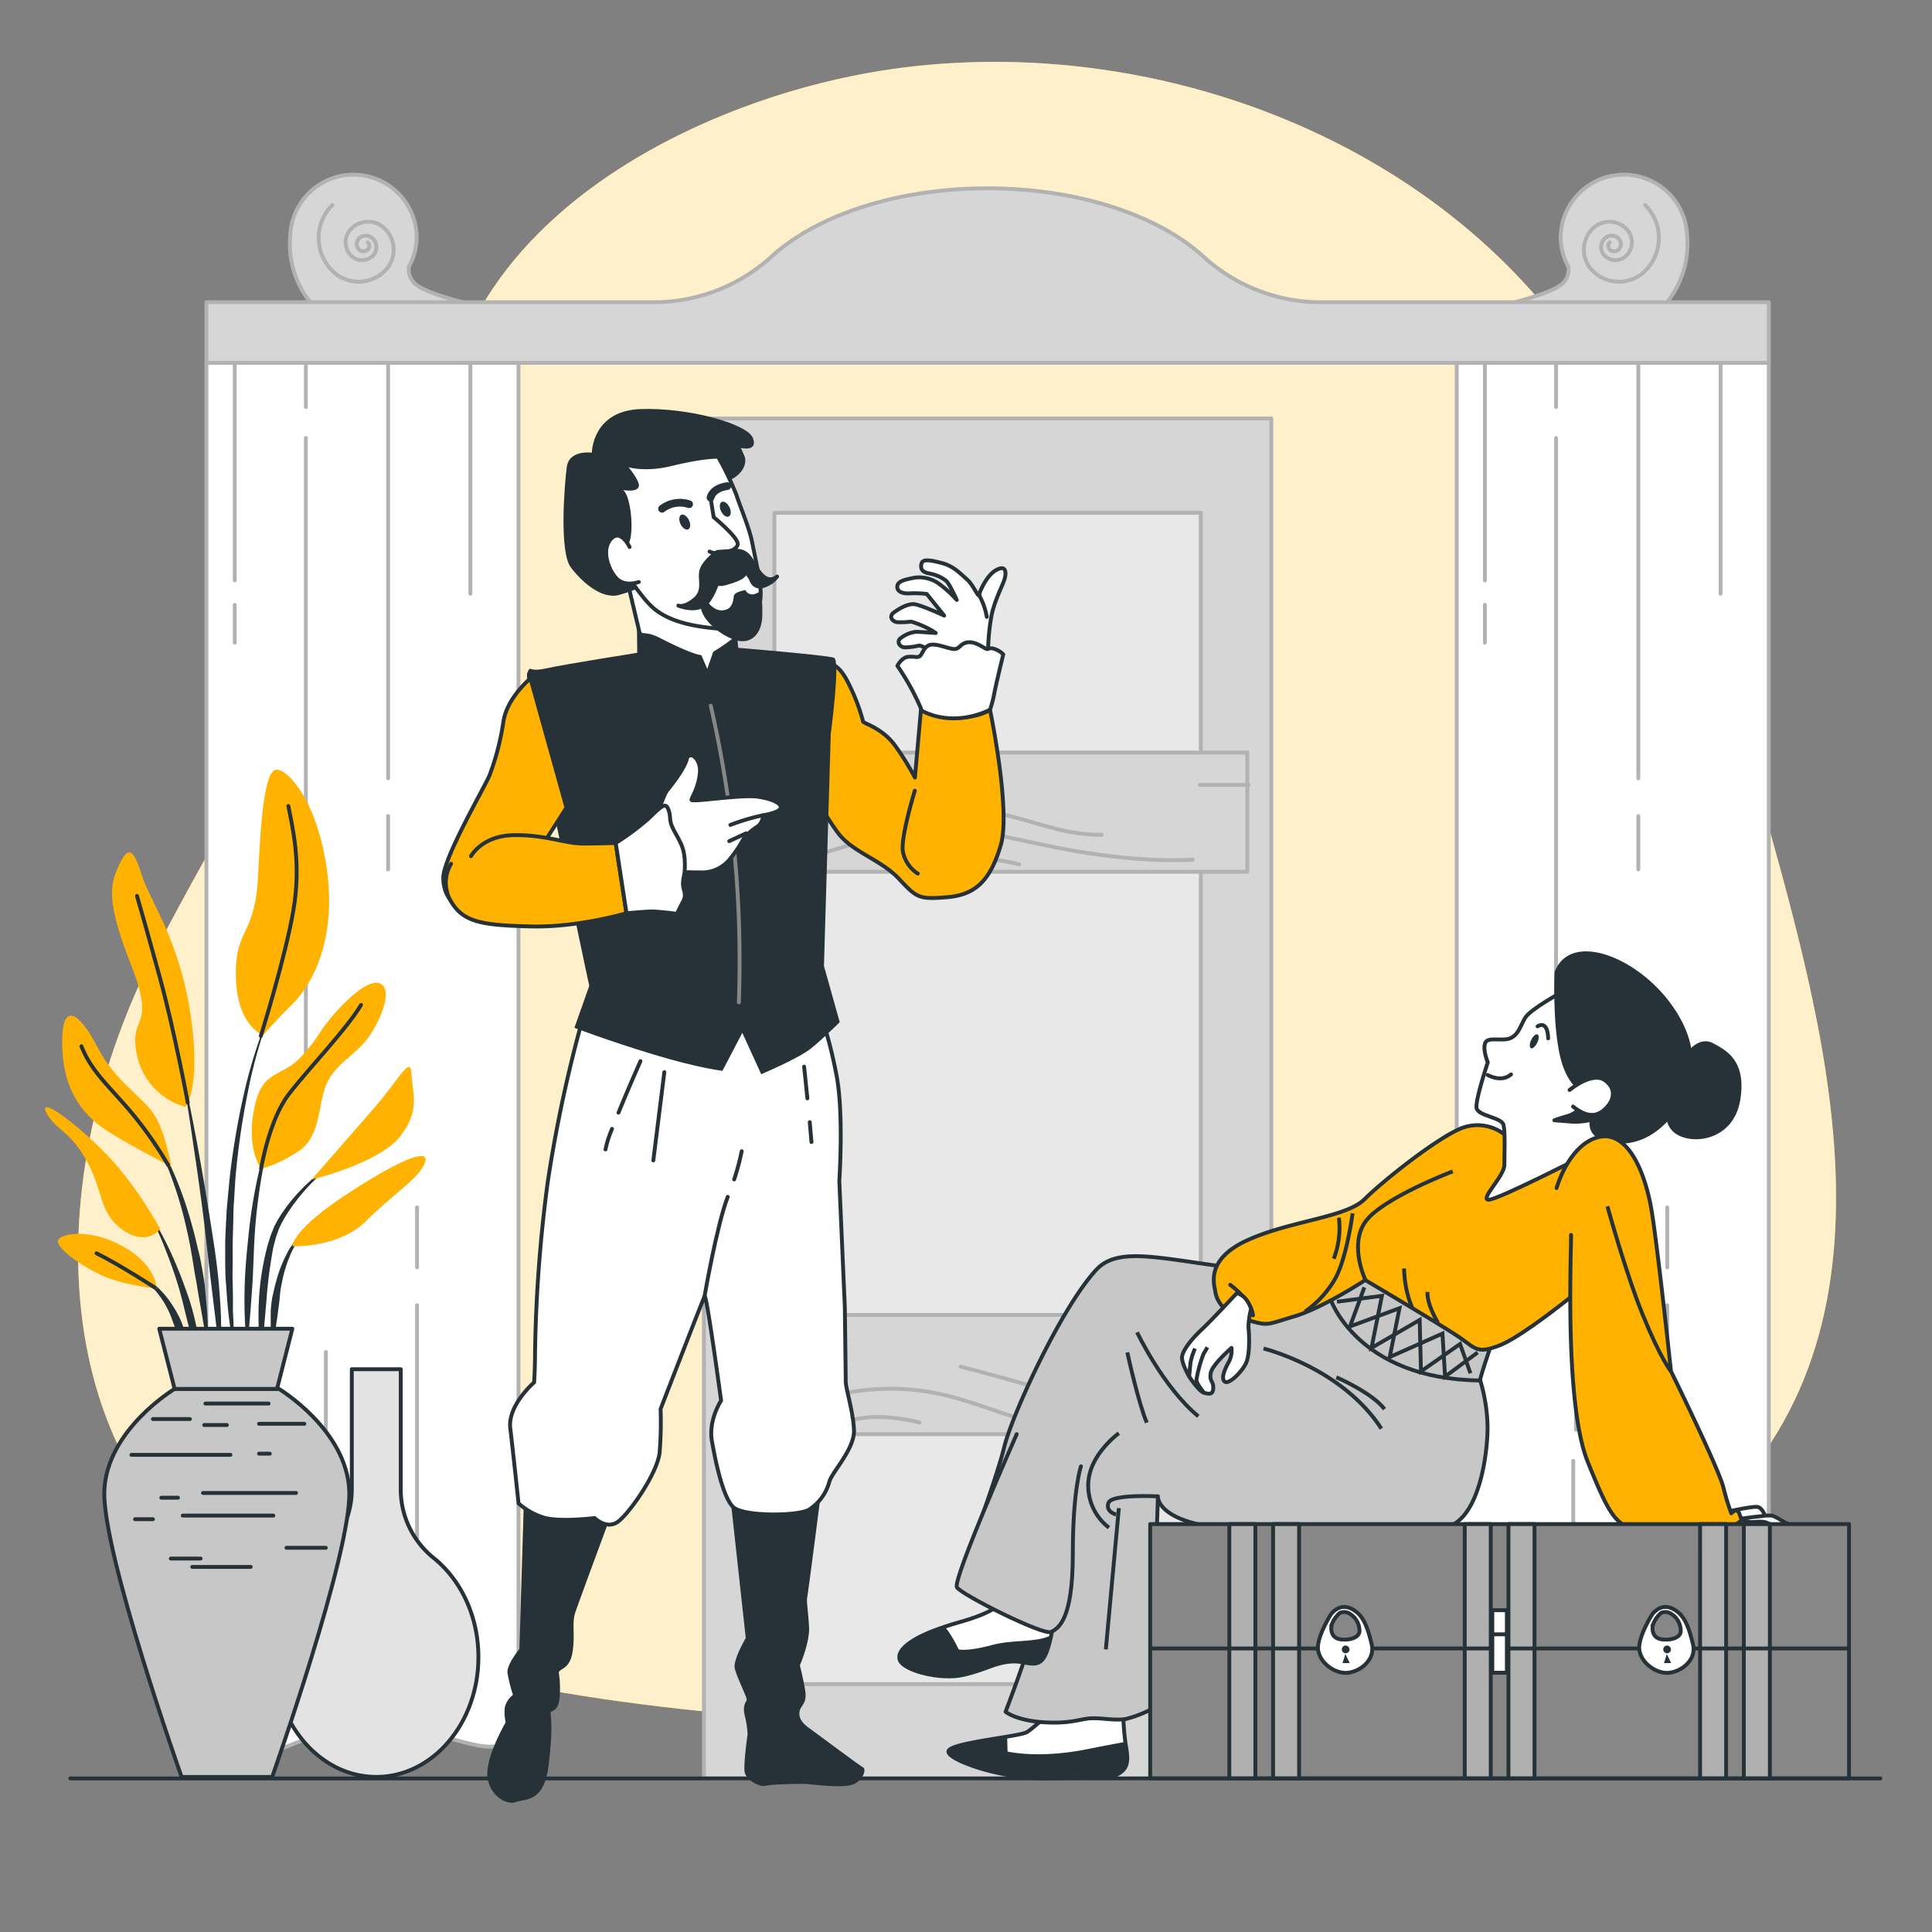 <svg xmlns="http://www.w3.org/2000/svg" viewBox="0 0 500 500"><rect x="0" y="0" width="500" height="500" fill="#808080" stroke="none"/><g id="freepik--background-simple--inject-242"><path d="M413.82,99.05q-2.51-4-5.19-8C369.28,33.19,292,6.71,224.35,18.93c-42.16,7.63-93.32,32.88-107,76.82C100.38,150,72.47,184.14,40.77,245.05S11.89,379.58,64.46,412.39s200.67,44.33,294.73,22.66c32.14-7.41,64-22.87,87.15-46.72,49.77-51.26,23.42-130.39,7.07-189.95C444.06,164.29,432.66,129.55,413.82,99.05Z" style="fill:#FFB200"></path><path d="M413.82,99.05q-2.51-4-5.19-8C369.28,33.19,292,6.71,224.35,18.93c-42.16,7.63-93.32,32.88-107,76.82C100.38,150,72.47,184.14,40.77,245.05S11.89,379.58,64.46,412.39s200.67,44.33,294.73,22.66c32.14-7.41,64-22.87,87.15-46.72,49.77-51.26,23.42-130.39,7.07-189.95C444.06,164.29,432.66,129.55,413.82,99.05Z" style="fill:#fff;opacity:0.8"></path></g><g id="freepik--Scenography--inject-242"><path d="M53.42,93.9V451.06a16.94,16.94,0,0,0,15.51,2.81c9.12-2.81,14.74-7,19.65-4.22s7.73,9.83,15.45,2.11,8.43-2.81,14-1.4,7.73,2.1,11.94,1.4l4.21-.7V93.2Z" style="fill:#fff;stroke:#b2b2b2;stroke-linecap:round;stroke-linejoin:round"></path><line x1="60.75" y1="156.53" x2="60.75" y2="166.31" style="fill:none;stroke:#b2b2b2;stroke-linecap:round;stroke-linejoin:round"></line><line x1="60.75" y1="94.38" x2="60.75" y2="150.2" style="fill:none;stroke:#b2b2b2;stroke-linecap:round;stroke-linejoin:round"></line><line x1="100.45" y1="211.2" x2="100.45" y2="225.01" style="fill:none;stroke:#b2b2b2;stroke-linecap:round;stroke-linejoin:round"></line><line x1="100.45" y1="94.38" x2="100.45" y2="201.42" style="fill:none;stroke:#b2b2b2;stroke-linecap:round;stroke-linejoin:round"></line><line x1="121.74" y1="94.38" x2="121.74" y2="153.65" style="fill:none;stroke:#b2b2b2;stroke-linecap:round;stroke-linejoin:round"></line><line x1="79.16" y1="283.7" x2="79.16" y2="294.06" style="fill:none;stroke:#b2b2b2;stroke-linecap:round;stroke-linejoin:round"></line><line x1="79.16" y1="113.37" x2="79.16" y2="276.8" style="fill:none;stroke:#b2b2b2;stroke-linecap:round;stroke-linejoin:round"></line><line x1="79.16" y1="94.38" x2="79.16" y2="105.32" style="fill:none;stroke:#b2b2b2;stroke-linecap:round;stroke-linejoin:round"></line><line x1="107.93" y1="328.01" x2="107.93" y2="312.48" style="fill:none;stroke:#b2b2b2;stroke-linecap:round;stroke-linejoin:round"></line><line x1="107.93" y1="445.4" x2="107.93" y2="337.8" style="fill:none;stroke:#b2b2b2;stroke-linecap:round;stroke-linejoin:round"></line><line x1="83.61" y1="439.45" x2="83.61" y2="378.08" style="fill:none;stroke:#b2b2b2;stroke-linecap:round;stroke-linejoin:round"></line><line x1="84.34" y1="370.02" x2="84.34" y2="349.88" style="fill:none;stroke:#b2b2b2;stroke-linecap:round;stroke-linejoin:round"></line><path d="M377,93.9V451.06a16.91,16.91,0,0,0,15.5,2.81c9.13-2.81,14.75-7,19.66-4.22s7.72,9.83,15.45,2.11,8.42-2.81,14-1.4,7.72,2.1,11.94,1.4l4.21-.7V93.2Z" style="fill:#fff;stroke:#b2b2b2;stroke-linecap:round;stroke-linejoin:round"></path><line x1="384.29" y1="156.53" x2="384.29" y2="166.31" style="fill:none;stroke:#b2b2b2;stroke-linecap:round;stroke-linejoin:round"></line><line x1="384.29" y1="94.38" x2="384.29" y2="150.2" style="fill:none;stroke:#b2b2b2;stroke-linecap:round;stroke-linejoin:round"></line><line x1="424" y1="211.2" x2="424" y2="225.01" style="fill:none;stroke:#b2b2b2;stroke-linecap:round;stroke-linejoin:round"></line><line x1="424" y1="94.38" x2="424" y2="201.42" style="fill:none;stroke:#b2b2b2;stroke-linecap:round;stroke-linejoin:round"></line><line x1="445.29" y1="94.38" x2="445.29" y2="153.65" style="fill:none;stroke:#b2b2b2;stroke-linecap:round;stroke-linejoin:round"></line><line x1="402.71" y1="283.7" x2="402.71" y2="294.06" style="fill:none;stroke:#b2b2b2;stroke-linecap:round;stroke-linejoin:round"></line><line x1="402.71" y1="113.37" x2="402.71" y2="276.8" style="fill:none;stroke:#b2b2b2;stroke-linecap:round;stroke-linejoin:round"></line><line x1="402.71" y1="94.38" x2="402.71" y2="105.32" style="fill:none;stroke:#b2b2b2;stroke-linecap:round;stroke-linejoin:round"></line><line x1="431.48" y1="328.01" x2="431.48" y2="312.48" style="fill:none;stroke:#b2b2b2;stroke-linecap:round;stroke-linejoin:round"></line><line x1="431.48" y1="445.4" x2="431.48" y2="337.8" style="fill:none;stroke:#b2b2b2;stroke-linecap:round;stroke-linejoin:round"></line><line x1="407.16" y1="439.45" x2="407.16" y2="378.08" style="fill:none;stroke:#b2b2b2;stroke-linecap:round;stroke-linejoin:round"></line><line x1="407.88" y1="370.02" x2="407.88" y2="349.88" style="fill:none;stroke:#b2b2b2;stroke-linecap:round;stroke-linejoin:round"></line><path d="M436.63,61.17a16.37,16.37,0,0,0-32.73,0,16.19,16.19,0,0,0,2,7.87,5,5,0,0,1-2.39,5c-3.64,2.43-14.27,4.86-14.27,4.86h41.59A23.9,23.9,0,0,0,436.63,61.17Z" style="fill:#d6d6d6;stroke:#b2b2b2;stroke-linecap:round;stroke-linejoin:round"></path><path d="M425.78,53.08a12,12,0,0,1,0,17,9.63,9.63,0,0,1-13.62,0,7.7,7.7,0,0,1,0-10.89,6.15,6.15,0,0,1,8.71,0,4.92,4.92,0,0,1,0,7,4,4,0,0,1-5.58,0,3.16,3.16,0,0,1,0-4.46,2.53,2.53,0,0,1,3.58,0,2,2,0,0,1,0,2.85,1.62,1.62,0,0,1-2.29,0,1.3,1.3,0,0,1,0-1.83" style="fill:none;stroke:#b2b2b2;stroke-linecap:round;stroke-linejoin:round"></path><path d="M75.11,61.17a16.37,16.37,0,0,1,32.73,0,16.19,16.19,0,0,1-2,7.87,5,5,0,0,0,2.39,5c3.64,2.43,14.27,4.86,14.27,4.86H80.89A23.9,23.9,0,0,1,75.11,61.17Z" style="fill:#d6d6d6;stroke:#b2b2b2;stroke-linecap:round;stroke-linejoin:round"></path><path d="M86,53.08a12,12,0,0,0,0,17,9.63,9.63,0,0,0,13.62,0,7.7,7.7,0,0,0,0-10.89,6.16,6.16,0,0,0-8.72,0,4.94,4.94,0,0,0,0,7,4,4,0,0,0,5.58,0,3.14,3.14,0,0,0,0-4.46,2.52,2.52,0,0,0-3.57,0,2,2,0,0,0,0,2.85,1.62,1.62,0,0,0,2.29,0,1.3,1.3,0,0,0,0-1.83" style="fill:none;stroke:#b2b2b2;stroke-linecap:round;stroke-linejoin:round"></path><path d="M342.32,78.22a45.24,45.24,0,0,1-30.77-11.71c-11.54-10.66-32.28-17.77-56-17.77s-44.41,7.11-56,17.77a45.27,45.27,0,0,1-30.77,11.71H53.42V93.9H457.77V78.22Z" style="fill:#d6d6d6;stroke:#b2b2b2;stroke-linecap:round;stroke-linejoin:round"></path><rect x="182.17" y="108.31" width="146.85" height="351.95" style="fill:#d6d6d6;stroke:#b2b2b2;stroke-linecap:round;stroke-linejoin:round"></rect><rect x="200.42" y="132.71" width="110.35" height="303.14" style="fill:#e8e8e8;stroke:#b2b2b2;stroke-linecap:round;stroke-linejoin:round"></rect><rect x="186.96" y="194.75" width="135.84" height="30.87" style="fill:#d6d6d6;stroke:#b2b2b2;stroke-linecap:round;stroke-linejoin:round"></rect><rect x="186.96" y="340.3" width="135.84" height="30.87" style="fill:#d6d6d6;stroke:#b2b2b2;stroke-linecap:round;stroke-linejoin:round"></rect><path d="M196.89,225.17s-4.18,1.9,21.67-6.08,34.22-3.8,55.51.38,34.6,3,34.6,3" style="fill:none;stroke:#b2b2b2;stroke-linecap:round;stroke-linejoin:round"></path><path d="M240.23,210.34s6.85-2.28,17.49,0,17.11,5.71,27.38,5.71" style="fill:none;stroke:#b2b2b2;stroke-linecap:round;stroke-linejoin:round"></path><path d="M233,225.17s3.8-2.66,14.07-3a57.48,57.48,0,0,1,16.73,1.52" style="fill:none;stroke:#b2b2b2;stroke-linecap:round;stroke-linejoin:round"></path><path d="M193.09,197s6.46,4.94,23.19,4.94a101.11,101.11,0,0,0,31.18-5.32" style="fill:none;stroke:#b2b2b2;stroke-linecap:round;stroke-linejoin:round"></path><path d="M190.43,367s3-1.91,28.13-6.47,37.26,6.09,50.95,7.61" style="fill:none;stroke:#b2b2b2;stroke-linecap:round;stroke-linejoin:round"></path><path d="M214.76,370.41s5.7-6.47,23.19-2.28" style="fill:none;stroke:#b2b2b2;stroke-linecap:round;stroke-linejoin:round"></path><path d="M248.6,353.68s15.21,3.8,33.08,9.5,35.74,3.05,35.74,3.05" style="fill:none;stroke:#b2b2b2;stroke-linecap:round;stroke-linejoin:round"></path><line x1="321.22" y1="351.78" x2="317.42" y2="351.78" style="fill:none;stroke:#b2b2b2;stroke-linecap:round;stroke-linejoin:round"></line><line x1="322.06" y1="359.38" x2="310.57" y2="359.38" style="fill:none;stroke:#b2b2b2;stroke-linecap:round;stroke-linejoin:round"></line><line x1="186.63" y1="208.06" x2="196.89" y2="208.06" style="fill:none;stroke:#b2b2b2;stroke-linecap:round;stroke-linejoin:round"></line><polyline points="187.77 217.19 187.77 217.19 191.19 217.19" style="fill:none;stroke:#b2b2b2;stroke-linecap:round;stroke-linejoin:round"></polyline><line x1="323.12" y1="203.12" x2="310.57" y2="203.12" style="fill:none;stroke:#b2b2b2;stroke-linecap:round;stroke-linejoin:round"></line></g><g id="freepik--character-2--inject-242"><path d="M265.77,448.27c-1.93,1.16-19.3,2.7-20.27,4.83s13.71,7.52,26.26,7.14,15.25.38,17.95-1.35,2.12-4.25,1.54-7.92a70.25,70.25,0,0,1-.58-8.88s-9.42-8.94-15.05-2.89C270.4,444.79,266.59,447.78,265.77,448.27Z" style="fill:#fff;stroke:#263238;stroke-miterlimit:10"></path><path d="M260.75,453.29l-.1-3.86c-5.83,1-14.48,2.18-15.15,3.67-1,2.12,13.71,7.52,26.26,7.14s15.25.38,17.95-1.35,2.12-4.25,1.54-7.92a.88.88,0,0,0,0-.17c-2.55.45-5.83,1.07-10,1.91C268.67,455.22,260.75,453.29,260.75,453.29Z" style="fill:#263238"></path><path d="M353.09,328.28l-8.77,7.92s-11.57-6.15-29.52-8.66c-16.67-2.32-25.93-4.51-31.11,1.1-9.15,9.91-21.77,37.56-23.79,45.82s-9.77,29.08-9.77,29.08a15,15,0,0,1,16.51-.77c9.1,5.22,4.72,2.19,4.72,2.19s-2.19,11.12-4.21,18.2S260.24,443,260.24,443s2.53,2.19,9.6,2.7,9.61-.85,12.47-1,6.41.67,9.1.16a30.38,30.38,0,0,0,6.57-2.52s.85-31.35,1.18-40.28.51-14.83.51-14.83-.73,7.67,22.27,8.73c18.1.84,46.31,2.39,53.9-1.31s9.43-20.56,9.1-26.63a44.16,44.16,0,0,0-1.86-10.78c-.17-.51,2.87-9.27,2.87-9.27Z" style="fill:#c7c7c7;stroke:#263238;stroke-linecap:round;stroke-linejoin:round"></path><path d="M389.3,293.55A11.4,11.4,0,0,0,378,292.07c-6.37,2.67-20.12,13.55-24.84,18.27s-18.88,5.54-30,10.47-9,11.29-8.63,13.54,2.06,5.55,8,7.19,4.72,1.43,12.31-.82,18.48-9.44,18.48-9.44,20.52,12.11,24.63,15,4.51,4.1,10.26,1.85S407.36,335,407.36,335s13.75-6,14.37-14.78,1-12.93-3.29-19.29-2.26-7.19-7.59-7.19S389.3,293.55,389.3,293.55Z" style="fill:#FFB200;stroke:#263238;stroke-linecap:round;stroke-linejoin:round"></path><path d="M353.38,331.28s-4.34-9.06,0-15.13,22.58-13,22.58-13" style="fill:none;stroke:#263238;stroke-miterlimit:10"></path><path d="M318.37,332.5s5.56,4,5.9,7.92" style="fill:#fff;stroke:#263238;stroke-linecap:round;stroke-linejoin:round"></path><path d="M350.05,314s-1.51,11.63-4.55,17a26.41,26.41,0,0,1-7.75,8.43" style="fill:none;stroke:#263238;stroke-miterlimit:10"></path><path d="M346.51,315.14a22.16,22.16,0,0,1-1.34,10.62" style="fill:none;stroke:#263238;stroke-miterlimit:10"></path><path d="M365.56,338.56s-2-3.7-2.19-10.28" style="fill:none;stroke:#263238;stroke-miterlimit:10"></path><path d="M372.13,342.27s-2.87-4.55-2.7-7.92" style="fill:none;stroke:#263238;stroke-miterlimit:10"></path><path d="M404.4,256.65s-8.33,4.5-9.68,6.75-1.58,4.06-3.61,5.18-6.07-.45-6.75,1.35.68,5,.68,5-3.16,9.45-2.93,11.7,6.53,2.48,7,4.51.22,7.42.22,10.35-6.53,9-4.05,9,26.12-12.16,26.12-12.16l6.53-3.15s-3.16-4-1.8-8.78,7.2-11.71,1.12-19.14S406.42,255.52,404.4,256.65Z" style="fill:#fff;stroke:#263238;stroke-linecap:round;stroke-linejoin:round"></path><path d="M408.88,287a9.25,9.25,0,0,1-3.12,1.83c-1.47.37-3.49,1.1-3.49,1.1l4.77.37a17.61,17.61,0,0,0,4.95-.55l.29-2" style="fill:#263238;stroke:#263238;stroke-linecap:round;stroke-linejoin:round"></path><path d="M402.82,251.7s-.67,15.53,2,23.64S412.5,283,412.5,283a11.1,11.1,0,0,1-.22,4.73c-.68,2.93-1.13,5.85,3.38,7.2s10.8.45,16.21-5.85,9.23-16.21.45-28.59S406.65,241.56,402.82,251.7Z" style="fill:#263238;stroke:#263238;stroke-linecap:round;stroke-linejoin:round"></path><path d="M437.3,272.33s2.75-3.61,5.85-1.89,8.43,4.12,6.71,14.27-12.22,11.18-16.17,8.08-1.38-10.49-.69-12.72S437.3,272.33,437.3,272.33Z" style="fill:#263238;stroke:#263238;stroke-linecap:round;stroke-linejoin:round"></path><path d="M406.2,282.09s5.85-4.95,9.23-2.48,2,6.08-.9,8.11-6.08-.23-7.43-1.35" style="fill:#fff;stroke:#263238;stroke-linecap:round;stroke-linejoin:round"></path><path d="M397.83,269.86c-.48,1-1.21,1.62-1.63,1.41s-.39-1.17.08-2.15,1.21-1.62,1.64-1.41S398.3,268.88,397.83,269.86Z" style="fill:#263238"></path><path d="M397.92,265.62s2.58-1.89,2.75,3.1" style="fill:none;stroke:#263238;stroke-linecap:round;stroke-linejoin:round"></path><path d="M385,278.21s3.54,2.06,6.05-.15" style="fill:none;stroke:#263238;stroke-linecap:round;stroke-linejoin:round"></path><path d="M445.13,391.62s8.21-1.85,9.64-1.64,2.06,2.46,2.06,2.46-2.88.21-6.16.82S443.28,392.85,445.13,391.62Z" style="fill:#fff;stroke:#263238;stroke-miterlimit:10"></path><path d="M455.89,392.38a10.37,10.37,0,0,1,2.89-.11,21.41,21.41,0,0,1,3,1.66c1,.56,3.78,1.45,3.33,2.22s-1,.89-2.78.89-2.15-.36-3.11-.22-3.51-1.26-3.42-.68-12.47,1-13.13.9-3.22.78-1.45-1.33S455.89,392.38,455.89,392.38Z" style="fill:#fff;stroke:#263238;stroke-miterlimit:10"></path><path d="M449.56,392.93a17.6,17.6,0,0,0,3.66,1c1,0,4.23-.66,5.23,1.11a1.8,1.8,0,0,1-1.56,2.89c-1.22,0-3-.89-6.11-.89s-3.45,1.78-8.11,0S449.56,392.93,449.56,392.93Z" style="fill:#fff;stroke:#263238;stroke-miterlimit:10"></path><path d="M402.84,307.47s3.08-11.09,10.68-13.14,12.31,8.83,14,19.5,4.93,41.05,4.93,41.05,12.11,24.63,13.55,30a62.4,62.4,0,0,0,2.05,6.77s1.44-1.64,2.05,0l.62,1.64s-1.23,2.26-7.8,2.88-13.14,1.64-18.89,0-7.18-3.08-13.13-17.86-4.31-52.75-4.31-58.7" style="fill:#FFB200;stroke:#263238;stroke-linecap:round;stroke-linejoin:round"></path><path d="M416,312.19s4.72,17.24,9.24,28.32,7.18,14.37,7.18,14.37" style="fill:none;stroke:#263238;stroke-miterlimit:10"></path><path d="M320.06,334.69s-6.4,6.91-9.1,9.43-5.06,5.56-5.06,7.25,1.86,4.89,1.86,4.89,2.53,3.87,3.87,4.21,2.36.51,2.36-1.35-1-1.52-.67-3.71,5.39-6.57,5.39-6.57a6.26,6.26,0,0,1-.84,3.88c-1.18,2.19-1.86,4.21-.84,4.88s4.21-2.35,5.39-4.71.84-8.26.67-9.44a21.86,21.86,0,0,1,.68-4.72S322.75,335.19,320.06,334.69Z" style="fill:#fff;stroke:#263238;stroke-linecap:round;stroke-linejoin:round"></path><path d="M311.63,360.47s-2-2.36-2-3.37a36,36,0,0,1,1.85-6.74c.34-.51,1-1.69,1-1.69" style="fill:none;stroke:#263238;stroke-miterlimit:10"></path><path d="M307.76,356.26s.17-2,.33-3.54a15.57,15.57,0,0,1,1.18-3.71" style="fill:none;stroke:#263238;stroke-miterlimit:10"></path><polyline points="353.09 333.17 349.38 343.28 362.19 338.56 359.66 351.2 373.31 345.13 373.98 356.26 382.41 350.02" style="fill:none;stroke:#263238;stroke-miterlimit:10"></polyline><polyline points="346.01 336.88 357.64 335.36 354.94 348.84 367.41 341.6 367.75 354.91 377.86 347.83 380.55 355.41" style="fill:none;stroke:#263238;stroke-miterlimit:10"></polyline><path d="M344.32,336.2s6.91,20.73,38.76,21.07" style="fill:none;stroke:#263238;stroke-miterlimit:10"></path><path d="M327,349s20.22,4.89,30.5,20.73" style="fill:none;stroke:#263238;stroke-miterlimit:10"></path><path d="M345.84,356.43s9.27,4,12.47,8.25" style="fill:none;stroke:#263238;stroke-miterlimit:10"></path><path d="M294.28,344.8S301,359,310.12,366.54" style="fill:none;stroke:#263238;stroke-miterlimit:10"></path><path d="M291.75,350s2.86,13.15,5.05,18.2" style="fill:none;stroke:#263238;stroke-miterlimit:10"></path><path d="M289.56,370.92s-7.75,5.56-7.92,13.14A13.63,13.63,0,0,0,287,395.35" style="fill:none;stroke:#263238;stroke-miterlimit:10"></path><path d="M299.67,387.26s-12-.67-12.81,1.69,2,3,2,3" style="fill:none;stroke:#263238;stroke-miterlimit:10"></path><line x1="289.56" y1="390.3" x2="286.19" y2="426.86" style="fill:none;stroke:#263238;stroke-miterlimit:10"></line><path d="M260.08,413s.77,3.29-11.58,6.76-16.61,7.14-15.64,9.85,10.42,5.21,16.41,3.86,8.3-3.28,12.74-3.48,7.34,2.9,9.27-3.66,1.35-9.85,1.35-9.85Z" style="fill:#fff;stroke:#263238;stroke-miterlimit:10"></path><path d="M271.28,426.3c.33-1.15.59-2.18.79-3.12-3.79,2-9.93,1.08-15.27,2.54-6.37,1.73-8.69,1.15-8.69,1.15a34.83,34.83,0,0,0-2.51-4.44,8.26,8.26,0,0,0-1.19-1.44c-9.2,3.08-12.4,6.21-11.55,8.59,1,2.7,10.42,5.21,16.41,3.86s8.3-3.28,12.74-3.48S269.35,432.86,271.28,426.3Z" style="fill:#263238"></path><path d="M263.12,371.16s-16.67,37.71-15.47,39.64S270,423.31,272,422.35s5.64-3.25,5.64-20.1,2.11-22.77,2.11-22.77" style="fill:#c7c7c7;stroke:#263238;stroke-linecap:round;stroke-linejoin:round"></path></g><g id="freepik--Trunk--inject-242"><rect x="297.67" y="394.43" width="180.85" height="65.82" style="fill:#878787;stroke:#263238;stroke-linecap:round;stroke-linejoin:round"></rect><rect x="318.15" y="394.43" width="6.74" height="65.82" style="fill:#b0b0b0;stroke:#263238;stroke-linecap:round;stroke-linejoin:round"></rect><rect x="329.47" y="394.43" width="6.74" height="65.82" style="fill:#b0b0b0;stroke:#263238;stroke-linecap:round;stroke-linejoin:round"></rect><rect x="379.07" y="394.43" width="6.74" height="65.82" style="fill:#b0b0b0;stroke:#263238;stroke-linecap:round;stroke-linejoin:round"></rect><rect x="390.39" y="394.43" width="6.74" height="65.82" style="fill:#b0b0b0;stroke:#263238;stroke-linecap:round;stroke-linejoin:round"></rect><rect x="439.98" y="394.43" width="6.74" height="65.82" style="fill:#b0b0b0;stroke:#263238;stroke-linecap:round;stroke-linejoin:round"></rect><rect x="451.3" y="394.43" width="6.74" height="65.82" style="fill:#b0b0b0;stroke:#263238;stroke-linecap:round;stroke-linejoin:round"></rect><line x1="478.36" y1="426.62" x2="298.09" y2="426.62" style="fill:#fff;stroke:#263238;stroke-miterlimit:10"></line><path d="M355,425.58c-1-4.17-2-6.88-4-8.44s-4.33-2-6.51.57c0,0-3.82,6-3.38,9.27s4.13,6.09,7.38,5.95S355.94,429.75,355,425.58Zm-8.08-1.32c-2.4-.33-2.62-2.53-2.23-3.93a7.89,7.89,0,0,1,2-2.87,2.66,2.66,0,0,1,2.72.24,5.15,5.15,0,0,1,2.42,4.5C351.7,423.83,349.26,424.59,346.87,424.26Z" style="fill:#fff;stroke:#263238;stroke-miterlimit:10"></path><path d="M349.25,427a1,1,0,1,1-1-1.14A1.06,1.06,0,0,1,349.25,427Z" style="fill:#263238"></path><polygon points="348.16 428.05 347.45 430.42 349.31 430.4 348.16 428.05" style="fill:#263238"></polygon><path d="M438.15,425.58c-1-4.17-2-6.88-4-8.44s-4.32-2-6.51.57c0,0-3.82,6-3.38,9.27s4.13,6.09,7.38,5.95S439.13,429.75,438.15,425.58Zm-8.09-1.32c-2.4-.33-2.62-2.53-2.23-3.93a7.89,7.89,0,0,1,2-2.87,2.68,2.68,0,0,1,2.73.24,5.17,5.17,0,0,1,2.41,4.5C434.89,423.83,432.45,424.59,430.06,424.26Z" style="fill:#fff;stroke:#263238;stroke-miterlimit:10"></path><path d="M432.44,427a1,1,0,1,1-1-1.14A1.06,1.06,0,0,1,432.44,427Z" style="fill:#263238"></path><polygon points="431.36 428.05 430.64 430.42 432.5 430.4 431.36 428.05" style="fill:#263238"></polygon><rect x="386.21" y="416.72" width="3.77" height="16.17" style="fill:#fff;stroke:#263238;stroke-miterlimit:10"></rect><rect x="386.21" y="422.96" width="3.77" height="9.94" style="fill:#fff;stroke:#263238;stroke-miterlimit:10"></rect></g><g id="freepik--Vase--inject-242"><path d="M103.71,385.51V354.35H91.05v31.16a22.74,22.74,0,0,1-8.57,17.73c-7,5.59-11.53,15-11.53,25.62,0,17.13,11.84,31,26.43,31s26.43-13.88,26.43-31c0-10.65-4.57-20-11.53-25.62A22.74,22.74,0,0,1,103.71,385.51Z" style="fill:#e3e3e3;stroke:#263238;stroke-linecap:round;stroke-linejoin:round"></path></g><g id="freepik--Plant--inject-242"><path d="M70,262h0a.1.1,0,0,0,0-.12.1.1,0,0,0-.13.05,127,127,0,0,0-6.72,21.05,198.75,198.75,0,0,0-3.71,21.84l-.52,5.51c-.08.92-.18,1.84-.25,2.76l-.15,2.77c-.08,1.85-.19,3.7-.24,5.54l0,5.55.06,2.77c0,.92.1,1.85.17,2.77.14,1.84.25,3.68.42,5.52.35,3.68.9,7.34,1.47,11a.1.1,0,0,0,.2,0h0c0-1.85-.09-3.69-.13-5.53s-.22-3.67-.19-5.51,0-3.67-.06-5.5l-.05-2.75.05-2.75,0-5.49.15-5.49.06-2.75c0-.92.1-1.83.15-2.75l.34-5.48a195.18,195.18,0,0,1,3.11-21.78A127.59,127.59,0,0,1,70,262Z" style="fill:#263238"></path><path d="M70.8,290.68a.09.09,0,0,0-.06-.12.09.09,0,0,0-.12.06,128.74,128.74,0,0,0-3.91,13.95,130.71,130.71,0,0,0-2.31,14.35c-.49,4.8-1,9.62-1.09,14.45a119.12,119.12,0,0,0,.51,14.5c0,.05,0,.08.09.09a.1.1,0,0,0,.1-.09c.56-4.81.9-9.61,1.24-14.42s.38-9.6.7-14.4a143.69,143.69,0,0,1,4.85-28.37Z" style="fill:#263238"></path><path d="M86.73,300.79a.09.09,0,0,0-.13,0A48.32,48.32,0,0,0,76,310a42.75,42.75,0,0,0-4.17,5.79l-.85,1.62-.67,1.68a14.86,14.86,0,0,0-.59,1.7c-.17.57-.36,1.14-.52,1.72A68.5,68.5,0,0,0,67,336.6a81.6,81.6,0,0,0,.53,14.15.09.09,0,0,0,.09.08.09.09,0,0,0,.1-.09l1.22-14a124.4,124.4,0,0,1,1.77-13.81c.13-.56.29-1.11.43-1.67s.29-1.12.49-1.65l.57-1.62.73-1.53a41.36,41.36,0,0,1,3.82-5.79,47.86,47.86,0,0,1,10-9.74h0A.09.09,0,0,0,86.73,300.79Z" style="fill:#263238"></path><path d="M79,318.78a15.57,15.57,0,0,0-4.84,5.83,34.37,34.37,0,0,0-2.72,7.13c-.19.61-.34,1.23-.47,1.85l-.44,1.86a32.16,32.16,0,0,0-.47,3.79c0,1.27,0,2.54,0,3.8a34.8,34.8,0,0,0,.5,3.79.1.1,0,0,0,.08.07.1.1,0,0,0,.12-.07c.3-1.25.5-2.49.67-3.73s.39-2.46.53-3.68.35-2.44.44-3.67.26-2.46.53-3.66A33.36,33.36,0,0,1,75.05,325,15.79,15.79,0,0,1,79.12,319h0a.1.1,0,0,0,0-.13A.1.1,0,0,0,79,318.78Z" style="fill:#263238"></path><path d="M56.68,332.82c-.52-6.22-1.55-12.38-2.52-18.53S52.12,302,51,295.87s-2.38-12.22-3.7-18.3a.1.1,0,1,0-.19,0Q48.69,286.8,50,296c.93,6.15,1.81,12.31,2.59,18.48S54,326.86,54.75,333L57,351.53a.09.09,0,0,0,.09.09.1.1,0,0,0,.1-.1c.07-1.55.07-3.11.11-4.68s-.06-3.12-.09-4.68C57.18,339,56.92,335.93,56.68,332.82Z" style="fill:#263238"></path><path d="M53,332.73c-.33-2.47-.78-4.92-1.25-7.36l-.88-3.63c-.28-1.21-.55-2.42-.91-3.62A102.56,102.56,0,0,0,45.16,304l-.75-1.71-.82-1.67c-.53-1.13-1.17-2.2-1.77-3.29a27.69,27.69,0,0,0-4.49-5.95.1.1,0,0,0-.14,0,.12.12,0,0,0,0,.14h0a27.43,27.43,0,0,1,4.11,6.08c.54,1.11,1.11,2.2,1.57,3.34l.73,1.69.65,1.73a100.47,100.47,0,0,1,4.14,14.14c.57,2.4,1,4.83,1.41,7.25l.58,3.64c.21,1.21.47,2.42.64,3.64.39,2.43.84,4.85,1.26,7.29s.83,4.87,1.34,7.31a.11.11,0,0,0,.1.08.1.1,0,0,0,.09-.1c0-2.48,0-5-.17-7.45S53.21,335.2,53,332.73Z" style="fill:#263238"></path><path d="M47.81,333c-1.16-3.26-2.49-6.45-3.94-9.58a86.79,86.79,0,0,0-4.95-9.09.12.12,0,0,0-.14,0,.11.11,0,0,0,0,.14A84.56,84.56,0,0,1,43,323.84c1.26,3.18,2.4,6.41,3.35,9.69s1.67,6.61,2.54,9.9,1.66,6.61,2.67,9.94a.1.1,0,0,0,.09.07.09.09,0,0,0,.1-.09,49.19,49.19,0,0,0-1-10.35A64,64,0,0,0,47.81,333Z" style="fill:#263238"></path><path d="M47.59,343.91a22.57,22.57,0,0,0-2.73-5.74,24.14,24.14,0,0,0-4-4.95,17.3,17.3,0,0,0-2.53-1.91,10.53,10.53,0,0,0-2.88-1.3.1.1,0,0,0-.11.05.1.1,0,0,0,0,.13h0a14.38,14.38,0,0,1,4.77,3.7,22.72,22.72,0,0,1,3.32,5c.94,1.79,1.43,3.76,2.25,5.6.37,1,.73,1.9,1.14,2.84a24.7,24.7,0,0,0,1.25,2.87h0a.08.08,0,0,0,.08.05.09.09,0,0,0,.1-.1,22.35,22.35,0,0,0-.11-3.17C48.06,346,47.84,344.94,47.59,343.91Z" style="fill:#263238"></path><path d="M48,286.47a17.69,17.69,0,0,1-12.54-13.33c-2.36-11,5.22-6.27-1.57-23.51S28.64,228.46,31,223.5s3.66-3.4,5.75,3.13,9.67,16.73,12.54,35.8S48,286.47,48,286.47Z" style="fill:#FFB200"></path><path d="M68.1,267.92s-6.8-2.36-7.06-15.16,5-10.19,5.75-26.13,1.83-27.17,4.7-27.43S82,207,84.56,224.8s-3.4,29.53-8.62,34.76S68.1,267.92,68.1,267.92Z" style="fill:#FFB200"></path><path d="M44.32,301.88s-1.57-9.4-4.7-13.84-9.93-8.37-14.37-17-9.41-12.8-9.15-.52,5.75,18.55,12.54,22.73S44.32,301.88,44.32,301.88Z" style="fill:#FFB200"></path><path d="M41.45,318.08s-6.28-12-15.42-20.9S9.57,283.85,12.18,288.3s5.75,4.18,10.19,12,3.14,13.58,9.41,18S41.45,318.08,41.45,318.08Z" style="fill:#FFB200"></path><path d="M40.66,333.5c-.26-.78-.52-6.53-9.4-11.24s-17.25-2.87-16.2-.52,6.53,6.27,12,8.62S40.66,333.5,40.66,333.5Z" style="fill:#FFB200"></path><path d="M67.57,302.41s-3.91-5-1.82-15.42,6.79-7.84,12-13.33,4.19-6.27,9.41-12,9.93-8.89,12-6.54-1,9.67-4.18,13.85-8.1,6.27-10.45,11.5-1.31,13.59-7.32,17.5S67.57,302.41,67.57,302.41Z" style="fill:#FFB200"></path><path d="M80.64,305.28s9.41-10.71,16.2-18.55,9.41-13.85,9.67-8.62,2.35,9.4-3.14,16.2S80.64,305.28,80.64,305.28Z" style="fill:#FFB200"></path><path d="M75.67,322.53s-.26-4.19,14.64-13.85,21.16-11.5,19.59-7.58-8.1,7.84-15.15,14.89S75.67,322.53,75.67,322.53Z" style="fill:#FFB200"></path><path d="M48.6,285.35s-3.5-18.74-7.15-32.07-6-21.42-6-21.42" style="fill:none;stroke:#263238;stroke-linecap:round;stroke-linejoin:round"></path><path d="M67.5,268.11s6.35-20.31,8.44-32.59-.27-21.43-1.31-26.92" style="fill:none;stroke:#263238;stroke-linecap:round;stroke-linejoin:round"></path><path d="M43.5,301.49a98.87,98.87,0,0,0-9.63-13.72c-5.75-6.79-10.19-10.45-12.8-17" style="fill:none;stroke:#263238;stroke-linecap:round;stroke-linejoin:round"></path><path d="M67.57,302.41s2.09-12.55,7.06-19.08,14.89-16.72,18.81-23.25" style="fill:none;stroke:#263238;stroke-linecap:round;stroke-linejoin:round"></path><path d="M40.05,333.21s-8.79-5.72-15.07-8.86" style="fill:none;stroke:#263238;stroke-linecap:round;stroke-linejoin:round"></path><path d="M90.39,385.88c-.59-15.86-18.2-26.43-18.2-26.43h-27S27.57,370,27,385.88s20,74,20,74H70.43S91,401.74,90.39,385.88Z" style="fill:#c7c7c7;stroke:#263238;stroke-linecap:round;stroke-linejoin:round"></path><polygon points="75.66 343.87 41.21 343.87 45.19 359.45 71.69 359.45 75.66 343.87" style="fill:#c7c7c7;stroke:#263238;stroke-linecap:round;stroke-linejoin:round"></polygon><line x1="34.03" y1="376.51" x2="59.64" y2="376.51" style="fill:none;stroke:#263238;stroke-linecap:round;stroke-linejoin:round"></line><line x1="69.82" y1="376.2" x2="67.04" y2="376.2" style="fill:none;stroke:#263238;stroke-linecap:round;stroke-linejoin:round"></line><line x1="76.61" y1="386.38" x2="52.54" y2="386.38" style="fill:none;stroke:#263238;stroke-linecap:round;stroke-linejoin:round"></line><line x1="41.74" y1="387.61" x2="46.06" y2="387.61" style="fill:none;stroke:#263238;stroke-linecap:round;stroke-linejoin:round"></line><line x1="47.29" y1="392.24" x2="70.75" y2="392.24" style="fill:none;stroke:#263238;stroke-linecap:round;stroke-linejoin:round"></line><line x1="34.95" y1="393.17" x2="39.58" y2="393.17" style="fill:none;stroke:#263238;stroke-linecap:round;stroke-linejoin:round"></line><line x1="78.77" y1="368.48" x2="67.04" y2="368.48" style="fill:none;stroke:#263238;stroke-linecap:round;stroke-linejoin:round"></line><line x1="52.85" y1="368.79" x2="58.71" y2="368.79" style="fill:none;stroke:#263238;stroke-linecap:round;stroke-linejoin:round"></line><line x1="39.58" y1="367.25" x2="49.15" y2="367.25" style="fill:none;stroke:#263238;stroke-linecap:round;stroke-linejoin:round"></line><line x1="69.51" y1="363.24" x2="53.16" y2="363.24" style="fill:none;stroke:#263238;stroke-linecap:round;stroke-linejoin:round"></line><line x1="84.32" y1="400.57" x2="74.14" y2="400.57" style="fill:none;stroke:#263238;stroke-linecap:round;stroke-linejoin:round"></line><line x1="44.21" y1="403.35" x2="51.92" y2="403.35" style="fill:none;stroke:#263238;stroke-linecap:round;stroke-linejoin:round"></line><line x1="64.88" y1="405.51" x2="49.76" y2="405.51" style="fill:none;stroke:#263238;stroke-linecap:round;stroke-linejoin:round"></line></g><g id="freepik--Floor--inject-242"><line x1="486.63" y1="460.26" x2="18.2" y2="460.26" style="fill:none;stroke:#263238;stroke-linecap:round;stroke-linejoin:round"></line></g><g id="freepik--character-1--inject-242"><path d="M214.52,171.84s2.34-.62,5.13,5.13a50.9,50.9,0,0,1,3.73,9.79c.16.47,5.13,1.71,8.4,6.38a71.53,71.53,0,0,1,5,8.08l1.55-17.41s6.38,2.49,11.35,1.86,6.53-2,6.53-2,5.44,26,2.8,35-6.38,12.9-13.84,13.52-7.92.15-12.59-4.82-12.12-6.84-15.85-12a66.75,66.75,0,0,1-5.91-9.79S213.12,174.33,214.52,171.84Z" style="fill:#FFB200;stroke:#263238;stroke-linecap:round;stroke-linejoin:round"></path><path d="M236.75,204.64s-3.57,11.65-3.11,15.54a8.66,8.66,0,0,0,3.89,5.91" style="fill:none;stroke:#263238;stroke-linecap:round;stroke-linejoin:round"></path><path d="M255.71,169a55.22,55.22,0,0,1,.94-9.94c.93-4.2,3-7.78,3.41-9.48s.16-3.42-2.33-2-4.19,5.6-4.35,6.38-1.55-2.65-3.11-4-3.42-3.42-6.37-4.2-5.13-1.24-5.44.16.31,2.17,2,2.48a10.17,10.17,0,0,1,4.35,1.87c.94.77,2.8,5,2.8,5a29.87,29.87,0,0,0-4.82-4.35,8.81,8.81,0,0,0-6.22-1.4c-2.17.47-4.19.78-4.35,2.18s1.4,2,3.27,1.86a26,26,0,0,1,4.35.16l4.51,5.59s-6.07-2.8-7.78-2.95-4,1.24-5.28,2.17-.47,2.34.93,2.49a21.69,21.69,0,0,0,3.58-.15,26,26,0,0,1,5.44,2.33l.93.62s-4.2-.31-5.13-.31a7.88,7.88,0,0,0-4.2,1.86c-.77.94.16,2.18,1.4,2.18a17.82,17.82,0,0,0,3.58-.47c.62-.15,4,1.87,4,1.87a12.9,12.9,0,0,0,1.86,4.82c1.4,1.86,5,3.42,5,3.42S254.47,177.59,255.71,169Z" style="fill:#fff;stroke:#263238;stroke-linecap:round;stroke-linejoin:round"></path><path d="M253.38,154a17.67,17.67,0,0,1,2,5.65" style="fill:#fff;stroke:#263238;stroke-linecap:round;stroke-linejoin:round"></path><path d="M238.3,183.81s.94,1.24-1.24-3.26a63.73,63.73,0,0,0-4.82-8.24s1.09-2.18,2.8-2.33,2.33.31,3-.16,1.09-2.64,2.8-2.95,4.35.93,5.91,1.09,1.71-1.4,3.57-1.71,3.73,1.08,4.67,1.55.46-.15,1.86,0a5.88,5.88,0,0,1,2.8,1.55s-1.87,7.62-2.33,10.11a29.89,29.89,0,0,1-1.09,4.19S247.32,188.63,238.3,183.81Z" style="fill:#fff;stroke:#263238;stroke-linecap:round;stroke-linejoin:round"></path><path d="M135.61,387.39l-1.19,39.38s-3.32,4-3.08,6.16a37.25,37.25,0,0,0,1.42,5.69,5.85,5.85,0,0,0-2.13,3.33,11.65,11.65,0,0,0,.24,3.79s-4.75,8.07-4.75,13.28,4.75,8.31,7.35,7.36,7.36.23,8.54-9.73.48-12.33.48-13.28,2.13,0,2.37-4.51a26.06,26.06,0,0,0-.24-5.93c0-1.18,2.85-.71,3.56-5.45s-.24-7.36.71-10.2,9.49-25.86,9.49-25.86Z" style="fill:#263238"></path><path d="M189,387.39l4,36.53s-3.32,5.69-2.85,7.83,3.09,7.35,3.09,8.06-1.19,1.19-.48,4.27a23.64,23.64,0,0,1,.71,4.74s-1.18,8.31-.71,10,3.56,3.79,5.46,3.32,9.49-.48,10.2-.48,9.25,1.19,12.09.24,3.8-4,2.85-4.51-11.38-8.3-14-10.2-2.61-3.32-2.38-4.5,1.9-1.9,1.43-5S207,431,207,431s2.61-5.93,2.38-10-.71-6.64-.48-7.59,3.56-27,3.56-27Z" style="fill:#263238"></path><path d="M150.79,263.65a356.31,356.31,0,0,0-9,42,371.65,371.65,0,0,0-3.32,44.28c0,4.27-.24,7.83-.24,7.83s-6.88,5.93-6.17,11.86,2.14,19.45,2.14,19.45a17.46,17.46,0,0,0,6.16,3.56c4,1.42,13.52.24,13.52.24s2.85,2.84,5.7,1.18,10.67-12.81,11.14-18.26a99,99,0,0,0,.24-11.15s10.91-28.23,11.39-29.17,4.27,27,4.27,27-3.32,5-2.38,10.43,2.85,14.47,5.46,17.08,17.08,2.37,19.69.71a12.5,12.5,0,0,0,5.22-7.11c.47-2.38,6.64-8.54,6.4-13.52s-2.14-10.68-2.14-12.58-.23-19.21-.23-19.21l-1.43-32.66s1.19-17.31-.71-27.27-3.79-14.47-3.79-14.47l-21.11-8.3Z" style="fill:#fff;stroke:#263238;stroke-linecap:round;stroke-linejoin:round"></path><path d="M190,305.23a63.3,63.3,0,0,0,1.95-7.29" style="fill:none;stroke:#263238;stroke-linecap:round;stroke-linejoin:round"></path><path d="M182.34,335.45s3.17-18.41,6-25.71" style="fill:none;stroke:#263238;stroke-linecap:round;stroke-linejoin:round"></path><path d="M158.4,292.15a26.6,26.6,0,0,0-1.7,5.32" style="fill:none;stroke:#263238;stroke-linecap:round;stroke-linejoin:round"></path><path d="M165.75,274.62s-3.11,7-5.69,13.34" style="fill:none;stroke:#263238;stroke-linecap:round;stroke-linejoin:round"></path><line x1="171.93" y1="277.48" x2="169.08" y2="300.32" style="fill:none;stroke:#263238;stroke-linecap:round;stroke-linejoin:round"></line><path d="M209.56,290.41c.18,1.93.34,3.73.45,5.15" style="fill:none;stroke:#263238;stroke-linecap:round;stroke-linejoin:round"></path><path d="M208.1,276.05s.41,3.75.85,8.2" style="fill:none;stroke:#263238;stroke-linecap:round;stroke-linejoin:round"></path><path d="M164.69,145.42l.22,23.53s-19,3-23.74,4.06-3.63-1.07-4.7,1.07,8.12,40.63,9.19,47.47,6.84,33.58,6.84,33.58L148.66,266s8.34,3.21,20.31,6.85,18,4.27,18,4.27l5.14-9.83L197,278s9.63-4.06,12.84-6.63,7.48-6.84,7.48-6.84L213.24,250,215,189.9s2.56-19,.85-19.67-24.8-2.57-24.8-2.57l-.64-7-23.74-16.68Z" style="fill:#263238"></path><path d="M190.74,164.87l-.38-4.26-23.74-16.68-4.87,3.95L165.58,164c.89.7,1.83-.07,4.89,1.5,8.77,4.49,10.69,4.49,10.69,4.49l1.92,4.49L185,169a44.68,44.68,0,0,0,4.7-3.21C190.07,165.46,190.41,165.16,190.74,164.87Z" style="fill:#fff;stroke:#263238;stroke-linecap:round;stroke-linejoin:round"></path><path d="M183.94,182.63a295.63,295.63,0,0,1,7.27,76.77" style="fill:none;stroke:#878787;stroke-linecap:round;stroke-linejoin:round"></path><path d="M192.71,189.58a2.14,2.14,0,1,1-2.14-2.14A2.14,2.14,0,0,1,192.71,189.58Z" style="fill:none;stroke:#263238;stroke-linecap:round;stroke-linejoin:round"></path><path d="M195.7,211.61a2.14,2.14,0,1,1-2.14-2.14A2.14,2.14,0,0,1,195.7,211.61Z" style="fill:none;stroke:#263238;stroke-linecap:round;stroke-linejoin:round"></path><path d="M197.63,233a2.14,2.14,0,1,1-2.14-2.13A2.14,2.14,0,0,1,197.63,233Z" style="fill:none;stroke:#263238;stroke-linecap:round;stroke-linejoin:round"></path><path d="M197.2,253.52a2.14,2.14,0,1,1-2.14-2.14A2.14,2.14,0,0,1,197.2,253.52Z" style="fill:none;stroke:#263238;stroke-linecap:round;stroke-linejoin:round"></path><path d="M137.28,175.57s-6.07,5-7,11.19a66.32,66.32,0,0,1-3.57,13.84c-1.09,2.79-12.13,21.6-12,26.73s3.42,9.48,10.88,7.15,9.79-8.08,13.83-14.3S146.6,209,146.6,209Z" style="fill:#FFB200;stroke:#263238;stroke-linecap:round;stroke-linejoin:round"></path><path d="M121.89,221.58s2.8-5.29,11-5.44,13.37,2.17,17.88,2.17,8.55-.15,8.55-.15l2.79,18.18s-12.59,3.73-24.71,3.42-17.25-.93-20.52-6.21a9.51,9.51,0,0,1-.15-10" style="fill:#FFB200;stroke:#263238;stroke-linecap:round;stroke-linejoin:round"></path><path d="M170.07,211s1.71-5.44,2.64-6.53,4.36-5.44,5-7.93,3.73-.31,3.42,3.42-2,6.22-2.18,7,12.75-1.4,17.1-.78,6.53,2,5.9,3.11-4.5,1.71-4.5,1.71a3.51,3.51,0,0,1-1.56,3,14.44,14.44,0,0,0-3.42,3A32.25,32.25,0,0,1,189,222.2a9.19,9.19,0,0,1-7.15,3.58c-2.64,0-7.46-.16-7.92,0S170.07,211,170.07,211Z" style="fill:#fff;stroke:#263238;stroke-linecap:round;stroke-linejoin:round"></path><path d="M197.43,211a54,54,0,0,0-8.4,2.49" style="fill:none;stroke:#263238;stroke-linecap:round;stroke-linejoin:round"></path><line x1="193.07" y1="215.67" x2="188.72" y2="217.69" style="fill:none;stroke:#263238;stroke-linecap:round;stroke-linejoin:round"></line><path d="M159.35,218.16a63.29,63.29,0,0,0,8.55-6.37c3.26-3.11,4.35-4.36,5.12-2.18s-.15,2.49,1.56,5.6,2.49,4.35,2.64,7.77-.47,4-.47,5.75,1.09,2.64,0,4.66-1.55,3.11-1.55,3.11-4.82-.62-6.37-.62-6.69.46-6.69.46Z" style="fill:#fff;stroke:#263238;stroke-linecap:round;stroke-linejoin:round"></path><path d="M153.17,117.15s-5.89-.83-6.49,3.71-2,22,1.06,26,8.17,8.42,12.66,7.06,7.86-2.49,8-5.3-1.66-18.83-1.66-18.83,5.66-6.32,9.11-7.15,7.82-.19,8.73.29,2.41,2.32,4.94,1,4-4,3.1-6l-.87-2s4.47,1.11,3.11-2.56-16.58-7.94-29.1-7.5S153.17,117.15,153.17,117.15Z" style="fill:#263238"></path><path d="M159.78,142.16s2.47.4,3-3.63-.38-9.94-1.72-11.21l-1.33-1.26s5.7,1.3,5.08-.76-3.65-5.4-3.65-5.4,4.35,2.21,12.67.18,12-1.88,12-1.88a80.48,80.48,0,0,1,4.71,9.77c1.06,3.27,3.41,8.7,4.14,12.48s2,9.2,2.17,12.43-.63,5.79-3.16,7.36-1.58,3.13-9.58,2.28-12.52-2.82-15.43-5.53-7-9.11-7-9.11Z" style="fill:#fff;stroke:#263238;stroke-linecap:round;stroke-linejoin:round"></path><path d="M162.93,141.56s-2.23-4.8-4.77-2.14-.89,7.8,1.31,10.2,5.86,1,5.86,1" style="fill:#fff;stroke:#263238;stroke-linecap:round;stroke-linejoin:round"></path><path d="M178.29,134.59c.51,1,.43,2.11-.16,2.4s-1.5-.31-2-1.34-.43-2.12.17-2.41S177.78,133.55,178.29,134.59Z" style="fill:#263238"></path><path d="M188.78,131.26c.51,1,.44,2.12-.16,2.41s-1.5-.31-2-1.35-.44-2.11.16-2.41S188.27,130.22,188.78,131.26Z" style="fill:#263238"></path><path d="M171.34,131.67a7.59,7.59,0,0,1,7-1.18" style="fill:none;stroke:#263238;stroke-linecap:round;stroke-linejoin:round;stroke-width:2px"></path><path d="M185.39,151.07s.05,1.13,2.83.27,5.56-1.72,5-3.75-3.19-3.8-5-3.12S185.68,150,185.39,151.07Z" style="fill:#263238"></path><path d="M185.61,142.84s-3.17,2.25-4,4.54,1,5.37-1.79,7.71-4.27,1.64-4.27,1.64,4.08,1.67,6.68-.14,3.65-7.41,5.24-9.36,2.79-1.68,2.79-1.68,3.48,2.77,4.13,4.45,1.9,2.25,3.86,1.38a7,7,0,0,0,2.86-2.18s-2.19,2.22-4.66-1.24-2.73-5.69-6.77-5.41Z" style="fill:#263238;stroke:#263238;stroke-linecap:round;stroke-linejoin:round"></path><path d="M183.88,128.77l.82,5.08s6,4.9,6.22,6.82-5.1,3.27-7.3,2.06" style="fill:none;stroke:#263238;stroke-linecap:round;stroke-linejoin:round"></path><path d="M188.22,125.8c-4,.6-4.34,3-4.34,3" style="fill:none;stroke:#263238;stroke-linecap:round;stroke-linejoin:round;stroke-width:2px"></path><path d="M192.91,152.73s-2.87.39-3,1.55-.4,3-2,3.49-3.09.1-4.8-2-2.68-1.13-1.5,2.41,6.65,7.4,10,7.74,5.76-2.42,5.67-7.15a28,28,0,0,0-.44-5.87,4.27,4.27,0,0,1-1.82.91A2,2,0,0,1,192.91,152.73Z" style="fill:#263238"></path></g></svg>